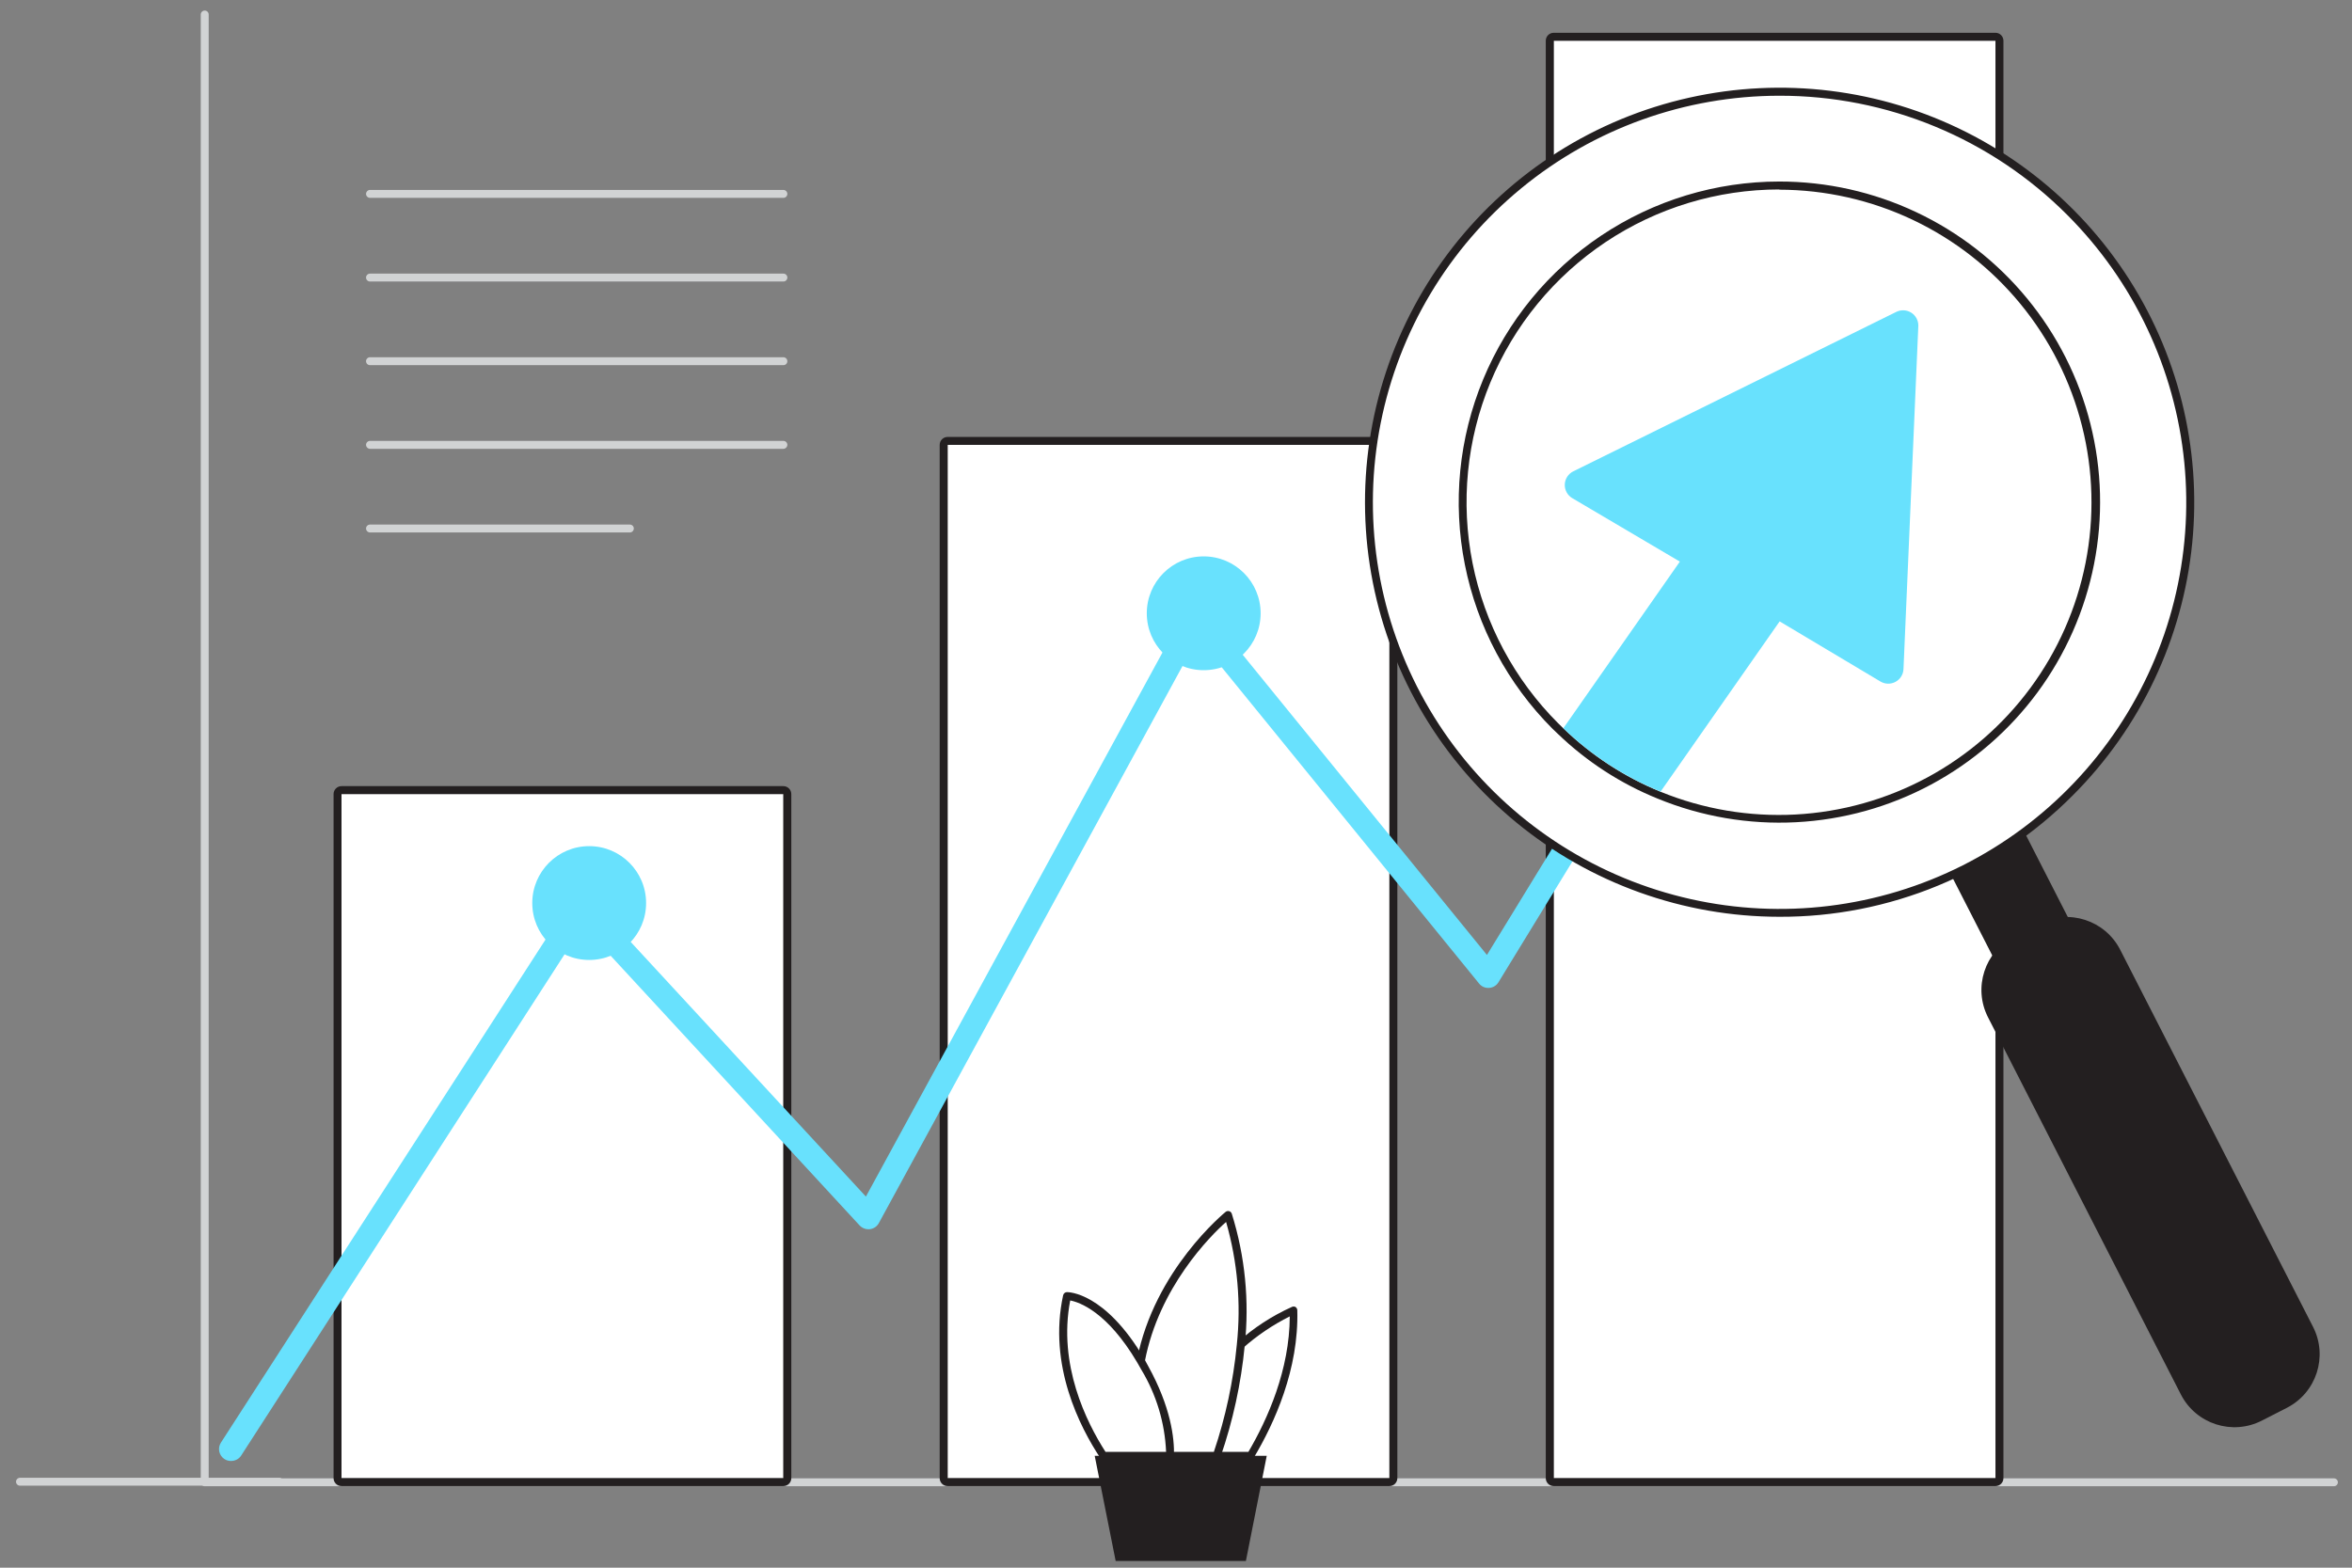 <svg width="114" height="76" viewBox="0 0 114 76" fill="none" xmlns="http://www.w3.org/2000/svg">
<rect x="0" y="0" width="114" height="76" fill="#808080" stroke="none"/>
<path d="M113.122 72.052H9.923C9.872 72.052 9.823 72.032 9.787 71.996C9.751 71.96 9.73 71.911 9.73 71.86V0.704C9.73 0.653 9.751 0.604 9.787 0.568C9.823 0.532 9.872 0.512 9.923 0.512C9.974 0.512 10.023 0.532 10.059 0.568C10.095 0.604 10.115 0.653 10.115 0.704V71.668H113.122C113.173 71.668 113.222 71.688 113.258 71.724C113.294 71.76 113.315 71.809 113.315 71.86C113.315 71.911 113.294 71.96 113.258 71.996C113.222 72.032 113.173 72.052 113.122 72.052Z" fill="#D1D3D4"/>
<path d="M67.347 21.566H45.931V71.66H67.347V21.566Z" fill="white"/>
<path d="M67.343 21.566V71.66H45.931V21.566H67.343ZM67.343 21.182H45.931C45.829 21.182 45.731 21.222 45.659 21.294C45.586 21.366 45.546 21.464 45.546 21.566V71.66C45.546 71.762 45.586 71.86 45.659 71.932C45.731 72.004 45.829 72.044 45.931 72.044H67.343C67.445 72.044 67.543 72.004 67.615 71.932C67.687 71.86 67.728 71.762 67.728 71.66V21.566C67.728 21.464 67.687 21.366 67.615 21.294C67.543 21.222 67.445 21.182 67.343 21.182Z" fill="#231F20"/>
<path d="M37.969 38.496H16.553V71.659H37.969V38.496Z" fill="white"/>
<path d="M37.969 38.496V71.659H16.553V38.496H37.969ZM37.969 38.111H16.553C16.451 38.111 16.353 38.152 16.281 38.224C16.209 38.296 16.168 38.394 16.168 38.496V71.659C16.168 71.762 16.209 71.859 16.281 71.932C16.353 72.004 16.451 72.044 16.553 72.044H37.969C38.071 72.044 38.169 72.004 38.241 71.932C38.313 71.859 38.354 71.762 38.354 71.659V38.496C38.354 38.394 38.313 38.296 38.241 38.224C38.169 38.152 38.071 38.111 37.969 38.111Z" fill="#231F20"/>
<path d="M96.724 1.974H75.308V71.66H96.724V1.974Z" fill="white"/>
<path d="M96.72 1.974V71.66H75.308V1.974H96.72ZM96.72 1.589H75.308C75.206 1.589 75.108 1.629 75.035 1.702C74.963 1.774 74.923 1.872 74.923 1.974V71.66C74.923 71.762 74.963 71.859 75.035 71.932C75.108 72.004 75.206 72.044 75.308 72.044H96.72C96.822 72.044 96.92 72.004 96.992 71.932C97.064 71.859 97.105 71.762 97.105 71.66V1.974C97.105 1.872 97.064 1.774 96.992 1.702C96.92 1.629 96.822 1.589 96.72 1.589Z" fill="#231F20"/>
<path d="M88.317 12.12L83.895 13.928L89.386 16.472L88.317 12.12Z" fill="#68E1FD"/>
<path d="M60.124 65.207C60.896 64.516 61.77 63.948 62.714 63.522C62.791 66.288 61.667 68.835 60.628 70.578H57.254" fill="white"/>
<path d="M60.628 70.771H57.254C57.203 70.771 57.154 70.751 57.118 70.715C57.082 70.679 57.062 70.63 57.062 70.579C57.062 70.528 57.082 70.479 57.118 70.443C57.154 70.407 57.203 70.386 57.254 70.386H60.509C61.44 68.797 62.506 66.415 62.514 63.818C61.691 64.229 60.927 64.746 60.24 65.357C60.204 65.393 60.155 65.412 60.105 65.412C60.055 65.412 60.006 65.393 59.97 65.357C59.952 65.34 59.938 65.318 59.928 65.295C59.919 65.271 59.913 65.246 59.913 65.221C59.913 65.195 59.919 65.17 59.928 65.147C59.938 65.123 59.952 65.102 59.97 65.084C60.757 64.377 61.649 63.795 62.614 63.36C62.641 63.346 62.672 63.339 62.702 63.339C62.733 63.339 62.763 63.346 62.791 63.36C62.817 63.377 62.838 63.4 62.853 63.427C62.869 63.453 62.878 63.483 62.879 63.514C62.96 66.369 61.775 68.986 60.767 70.675C60.753 70.701 60.733 70.723 60.709 70.74C60.685 70.757 60.657 70.767 60.628 70.771Z" fill="#231F20"/>
<path d="M55.284 65.953C56.115 61.625 59.517 58.9 59.517 58.9C60.149 60.939 60.358 63.085 60.132 65.207C59.962 67.042 59.574 68.85 58.978 70.594H55.35" fill="white"/>
<path d="M58.97 70.771H55.341C55.29 70.771 55.241 70.751 55.205 70.715C55.169 70.678 55.149 70.63 55.149 70.579C55.149 70.528 55.169 70.479 55.205 70.442C55.241 70.406 55.29 70.386 55.341 70.386H58.835C59.404 68.703 59.777 66.96 59.947 65.192C60.159 63.193 59.983 61.172 59.428 59.239C58.658 59.92 56.176 62.41 55.491 65.988C55.481 66.038 55.452 66.083 55.409 66.111C55.367 66.14 55.315 66.151 55.264 66.142C55.214 66.132 55.17 66.102 55.141 66.06C55.112 66.018 55.101 65.966 55.111 65.915C55.946 61.567 59.37 58.782 59.405 58.751C59.429 58.732 59.457 58.719 59.487 58.713C59.517 58.707 59.548 58.708 59.578 58.716C59.608 58.725 59.635 58.742 59.657 58.764C59.679 58.786 59.696 58.813 59.705 58.843C60.349 60.905 60.562 63.078 60.332 65.226C60.154 67.071 59.759 68.888 59.154 70.64C59.141 70.678 59.116 70.711 59.083 70.735C59.05 70.758 59.01 70.771 58.97 70.771Z" fill="#231F20"/>
<path d="M53.491 70.579H56.708C56.739 69.628 56.523 68.185 55.492 66.315C55.419 66.188 55.353 66.069 55.284 65.954C53.422 62.798 51.717 62.833 51.717 62.833C50.998 66.154 52.518 69.112 53.491 70.579Z" fill="white"/>
<path d="M56.708 70.771H53.492C53.46 70.771 53.429 70.763 53.402 70.748C53.374 70.734 53.351 70.712 53.334 70.686C52.345 69.193 50.794 66.184 51.529 62.794C51.539 62.752 51.562 62.714 51.595 62.686C51.629 62.658 51.67 62.642 51.714 62.641C51.787 62.641 53.549 62.641 55.45 65.853L55.658 66.238C56.739 68.197 56.931 69.701 56.901 70.605C56.894 70.652 56.871 70.694 56.836 70.724C56.8 70.755 56.755 70.771 56.708 70.771ZM53.595 70.386H56.52C56.461 68.981 56.049 67.612 55.323 66.407L55.119 66.05C53.665 63.587 52.314 63.129 51.872 63.045C51.275 66.165 52.657 68.943 53.584 70.386H53.595Z" fill="#231F20"/>
<path d="M54.076 75.676H60.387L61.398 70.578H53.06L54.076 75.676Z" fill="#231F20"/>
<path d="M13.536 72.025H0.97C0.919 72.025 0.87 72.005 0.834 71.969C0.798 71.933 0.777 71.884 0.777 71.833C0.777 71.782 0.798 71.733 0.834 71.697C0.87 71.661 0.919 71.641 0.97 71.641H13.536C13.587 71.641 13.636 71.661 13.672 71.697C13.709 71.733 13.729 71.782 13.729 71.833C13.729 71.884 13.709 71.933 13.672 71.969C13.636 72.005 13.587 72.025 13.536 72.025Z" fill="#D1D3D4"/>
<path d="M11.192 70.826C11.08 70.827 10.971 70.794 10.877 70.733C10.749 70.65 10.66 70.519 10.628 70.37C10.596 70.221 10.625 70.065 10.708 69.937L27.691 43.611C27.739 43.537 27.803 43.475 27.878 43.429C27.954 43.384 28.039 43.357 28.126 43.349C28.214 43.34 28.302 43.352 28.384 43.384C28.466 43.415 28.54 43.465 28.599 43.53L41.97 58.009L57.457 29.59C57.502 29.506 57.568 29.435 57.647 29.383C57.726 29.33 57.817 29.298 57.911 29.289C58.006 29.281 58.1 29.296 58.188 29.333C58.275 29.37 58.352 29.428 58.411 29.501L72.071 46.296L88.774 19.028C88.854 18.898 88.983 18.805 89.131 18.77C89.28 18.734 89.436 18.759 89.567 18.839C89.632 18.878 89.688 18.93 89.733 18.991C89.778 19.052 89.81 19.122 89.828 19.196C89.845 19.27 89.848 19.346 89.835 19.421C89.823 19.496 89.796 19.567 89.755 19.632L72.629 47.62C72.581 47.699 72.514 47.765 72.435 47.812C72.356 47.86 72.267 47.888 72.175 47.893C72.083 47.9 71.991 47.884 71.906 47.847C71.822 47.81 71.748 47.753 71.69 47.681L58.058 30.925L42.597 59.294C42.554 59.374 42.491 59.443 42.416 59.495C42.34 59.546 42.253 59.579 42.163 59.59C42.072 59.6 41.979 59.589 41.893 59.558C41.807 59.526 41.73 59.476 41.666 59.409L28.257 44.88L11.677 70.583C11.622 70.66 11.549 70.722 11.465 70.764C11.38 70.806 11.287 70.828 11.192 70.826Z" fill="#68E1FD"/>
<path d="M105.105 62.723L108.518 60.978L93.858 32.307L90.446 34.052L105.105 62.723Z" fill="#231F20"/>
<path d="M104.981 62.783L90.322 34.109C90.305 34.077 90.302 34.04 90.313 34.005C90.324 33.971 90.348 33.942 90.379 33.925L93.792 32.178C93.809 32.169 93.827 32.164 93.845 32.163C93.864 32.161 93.882 32.163 93.9 32.169C93.917 32.175 93.933 32.184 93.947 32.196C93.961 32.208 93.973 32.223 93.981 32.239L108.637 60.913C108.646 60.928 108.652 60.946 108.654 60.964C108.656 60.982 108.654 61 108.649 61.018C108.643 61.035 108.634 61.051 108.622 61.065C108.61 61.079 108.596 61.09 108.579 61.097L105.166 62.844C105.133 62.857 105.096 62.857 105.062 62.844C105.045 62.84 105.03 62.832 105.016 62.822C105.002 62.811 104.99 62.798 104.981 62.783ZM93.796 32.49L90.629 34.106L105.162 62.532L108.329 60.916L93.796 32.49Z" fill="#231F20"/>
<path d="M109.63 68.87L110.843 68.25C112.277 67.516 112.845 65.759 112.112 64.325L102.765 46.044C102.032 44.61 100.275 44.042 98.841 44.775L97.628 45.395C96.194 46.129 95.625 47.886 96.359 49.32L105.705 67.601C106.439 69.035 108.196 69.603 109.63 68.87Z" fill="#231F20"/>
<path d="M86.242 44.318C81.622 44.319 77.144 42.717 73.573 39.787C70.001 36.856 67.555 32.778 66.654 28.246C65.752 23.715 66.449 19.011 68.627 14.936C70.804 10.861 74.328 7.668 78.596 5.899C82.865 4.131 87.614 3.898 92.035 5.239C96.457 6.58 100.276 9.412 102.843 13.254C105.41 17.095 106.566 21.708 106.113 26.306C105.66 30.904 103.627 35.203 100.359 38.47C98.51 40.33 96.31 41.804 93.887 42.808C91.463 43.812 88.865 44.325 86.242 44.318ZM86.242 4.768C82.368 4.767 78.582 5.915 75.361 8.067C72.14 10.219 69.629 13.277 68.146 16.856C66.663 20.435 66.275 24.373 67.031 28.172C67.786 31.971 69.651 35.461 72.39 38.2C74.668 40.476 77.471 42.154 80.552 43.088C83.633 44.022 86.896 44.181 90.054 43.553C93.211 42.924 96.165 41.527 98.653 39.484C101.141 37.442 103.088 34.818 104.32 31.843C105.552 28.869 106.032 25.637 105.717 22.433C105.403 19.23 104.303 16.153 102.515 13.476C100.728 10.798 98.307 8.603 95.469 7.084C92.63 5.565 89.461 4.769 86.242 4.768Z" fill="#231F20"/>
<path d="M72.164 38.431C68.9 35.173 66.867 30.884 66.412 26.294C65.956 21.705 67.107 17.099 69.667 13.263C72.227 9.427 76.038 6.597 80.45 5.256C84.863 3.915 89.604 4.146 93.866 5.909C98.128 7.672 101.646 10.859 103.821 14.926C105.996 18.993 106.693 23.688 105.794 28.212C104.895 32.735 102.455 36.807 98.89 39.733C95.325 42.658 90.855 44.257 86.243 44.257C80.964 44.256 75.901 42.161 72.164 38.431Z" fill="white"/>
<path d="M86.243 44.445C81.594 44.442 77.089 42.827 73.497 39.875C69.905 36.923 67.448 32.817 66.544 28.257C65.64 23.696 66.345 18.963 68.539 14.864C70.733 10.765 74.281 7.554 78.577 5.777C82.873 4.001 87.653 3.768 92.101 5.121C96.55 6.473 100.391 9.325 102.972 13.192C105.553 17.059 106.714 21.702 106.256 26.328C105.798 30.955 103.75 35.28 100.46 38.566C98.598 40.438 96.382 41.922 93.941 42.931C91.501 43.94 88.884 44.455 86.243 44.445ZM86.243 4.641C81.683 4.643 77.265 6.227 73.742 9.122C70.218 12.016 67.807 16.043 66.92 20.516C66.032 24.989 66.723 29.631 68.874 33.652C71.025 37.672 74.504 40.823 78.718 42.566C82.931 44.31 87.619 44.539 91.982 43.214C96.346 41.889 100.115 39.092 102.647 35.3C105.18 31.508 106.319 26.955 105.871 22.416C105.423 17.878 103.416 13.636 100.191 10.412C98.361 8.579 96.187 7.125 93.793 6.135C91.399 5.144 88.834 4.636 86.243 4.641Z" fill="#231F20"/>
<path d="M96.966 13.632C95.558 12.224 93.886 11.106 92.047 10.344C90.207 9.581 88.235 9.189 86.243 9.188C82.221 9.188 78.364 10.785 75.519 13.628C72.674 16.472 71.076 20.329 71.075 24.351C71.075 28.373 72.672 32.231 75.515 35.076L75.765 35.318C77.131 36.632 78.734 37.672 80.49 38.385C83.731 39.715 87.333 39.882 90.683 38.857C94.032 37.832 96.924 35.678 98.865 32.762C100.807 29.846 101.679 26.348 101.333 22.862C100.986 19.376 99.443 16.117 96.966 13.64V13.632Z" fill="white"/>
<path d="M86.242 9.196C88.479 9.2 90.687 9.699 92.708 10.657C94.729 11.615 96.513 13.008 97.932 14.737C99.351 16.466 100.37 18.487 100.915 20.656C101.461 22.825 101.519 25.088 101.087 27.283C100.654 29.477 99.742 31.549 98.414 33.349C97.086 35.149 95.377 36.632 93.408 37.694C91.439 38.755 89.26 39.367 87.026 39.487C84.793 39.606 82.561 39.23 80.49 38.385C78.736 37.668 77.135 36.624 75.773 35.307L75.523 35.064C73.403 32.944 71.959 30.243 71.374 27.302C70.789 24.361 71.089 21.313 72.236 18.543C73.384 15.773 75.327 13.405 77.82 11.739C80.313 10.074 83.244 9.185 86.242 9.185V9.196ZM86.242 8.8C83.169 8.801 80.165 9.713 77.61 11.421C75.055 13.128 73.064 15.555 71.887 18.394C70.711 21.233 70.402 24.357 71.001 27.372C71.599 30.386 73.078 33.155 75.249 35.33L75.511 35.58C76.908 36.923 78.548 37.988 80.344 38.716C82.468 39.588 84.759 39.98 87.052 39.861C89.346 39.742 91.584 39.117 93.607 38.03C95.629 36.943 97.386 35.421 98.751 33.574C100.115 31.727 101.053 29.6 101.497 27.347C101.941 25.094 101.881 22.771 101.32 20.544C100.759 18.317 99.711 16.242 98.252 14.469C96.794 12.695 94.96 11.267 92.883 10.287C90.807 9.307 88.539 8.799 86.242 8.8Z" fill="#231F20"/>
<path d="M92.98 15.795L92.261 32.436C92.256 32.564 92.217 32.688 92.149 32.797C92.082 32.905 91.987 32.994 91.874 33.055C91.762 33.116 91.636 33.146 91.508 33.144C91.38 33.141 91.255 33.105 91.145 33.04L86.258 30.124L80.487 38.377C78.735 37.662 77.135 36.62 75.773 35.306L81.422 27.226L76.204 24.148C76.09 24.08 75.997 23.983 75.933 23.866C75.87 23.749 75.839 23.618 75.844 23.485C75.849 23.352 75.89 23.223 75.962 23.112C76.034 23 76.135 22.91 76.254 22.851L91.918 15.117C92.032 15.062 92.158 15.037 92.284 15.044C92.41 15.051 92.532 15.091 92.639 15.159C92.746 15.227 92.833 15.321 92.893 15.432C92.952 15.543 92.983 15.668 92.98 15.795Z" fill="#68E1FD"/>
<path d="M58.343 32.49C59.866 32.49 61.102 31.255 61.102 29.732C61.102 28.208 59.866 26.973 58.343 26.973C56.819 26.973 55.584 28.208 55.584 29.732C55.584 31.255 56.819 32.49 58.343 32.49Z" fill="#68E1FD"/>
<path d="M28.558 46.538C30.081 46.538 31.316 45.303 31.316 43.779C31.316 42.256 30.081 41.02 28.558 41.02C27.034 41.02 25.799 42.256 25.799 43.779C25.799 45.303 27.034 46.538 28.558 46.538Z" fill="#68E1FD"/>
<path d="M30.528 25.814H17.935C17.884 25.814 17.835 25.793 17.8 25.757C17.764 25.721 17.743 25.673 17.742 25.622C17.742 25.571 17.762 25.522 17.799 25.486C17.835 25.45 17.884 25.43 17.935 25.43H30.528C30.579 25.43 30.628 25.45 30.664 25.486C30.7 25.522 30.721 25.571 30.721 25.622C30.72 25.673 30.699 25.721 30.663 25.757C30.627 25.793 30.579 25.814 30.528 25.814Z" fill="#D1D3D4"/>
<path d="M37.97 21.759H17.935C17.884 21.758 17.835 21.737 17.8 21.701C17.764 21.666 17.743 21.617 17.742 21.566C17.742 21.515 17.762 21.466 17.799 21.43C17.835 21.394 17.884 21.374 17.935 21.374H37.97C38.021 21.374 38.07 21.394 38.106 21.43C38.142 21.466 38.162 21.515 38.162 21.566C38.161 21.617 38.14 21.666 38.105 21.701C38.069 21.737 38.02 21.758 37.97 21.759Z" fill="#D1D3D4"/>
<path d="M37.97 17.703H17.935C17.884 17.703 17.835 17.683 17.799 17.647C17.762 17.611 17.742 17.562 17.742 17.511C17.742 17.46 17.762 17.411 17.799 17.375C17.835 17.339 17.884 17.318 17.935 17.318H37.97C38.021 17.318 38.07 17.339 38.106 17.375C38.142 17.411 38.162 17.46 38.162 17.511C38.162 17.562 38.142 17.611 38.106 17.647C38.07 17.683 38.021 17.703 37.97 17.703Z" fill="#D1D3D4"/>
<path d="M37.97 13.648H17.935C17.884 13.648 17.835 13.628 17.799 13.592C17.762 13.556 17.742 13.507 17.742 13.456C17.742 13.405 17.762 13.356 17.799 13.32C17.835 13.284 17.884 13.264 17.935 13.264H37.97C38.021 13.264 38.07 13.284 38.106 13.32C38.142 13.356 38.162 13.405 38.162 13.456C38.162 13.507 38.142 13.556 38.106 13.592C38.07 13.628 38.021 13.648 37.97 13.648Z" fill="#D1D3D4"/>
<path d="M37.97 9.592H17.935C17.884 9.592 17.835 9.572 17.799 9.535C17.762 9.499 17.742 9.45 17.742 9.399C17.743 9.349 17.764 9.3 17.8 9.264C17.835 9.229 17.884 9.208 17.935 9.207H37.97C38.02 9.208 38.069 9.229 38.105 9.264C38.14 9.3 38.161 9.349 38.162 9.399C38.162 9.45 38.142 9.499 38.106 9.535C38.07 9.572 38.021 9.592 37.97 9.592Z" fill="#D1D3D4"/>
</svg>
